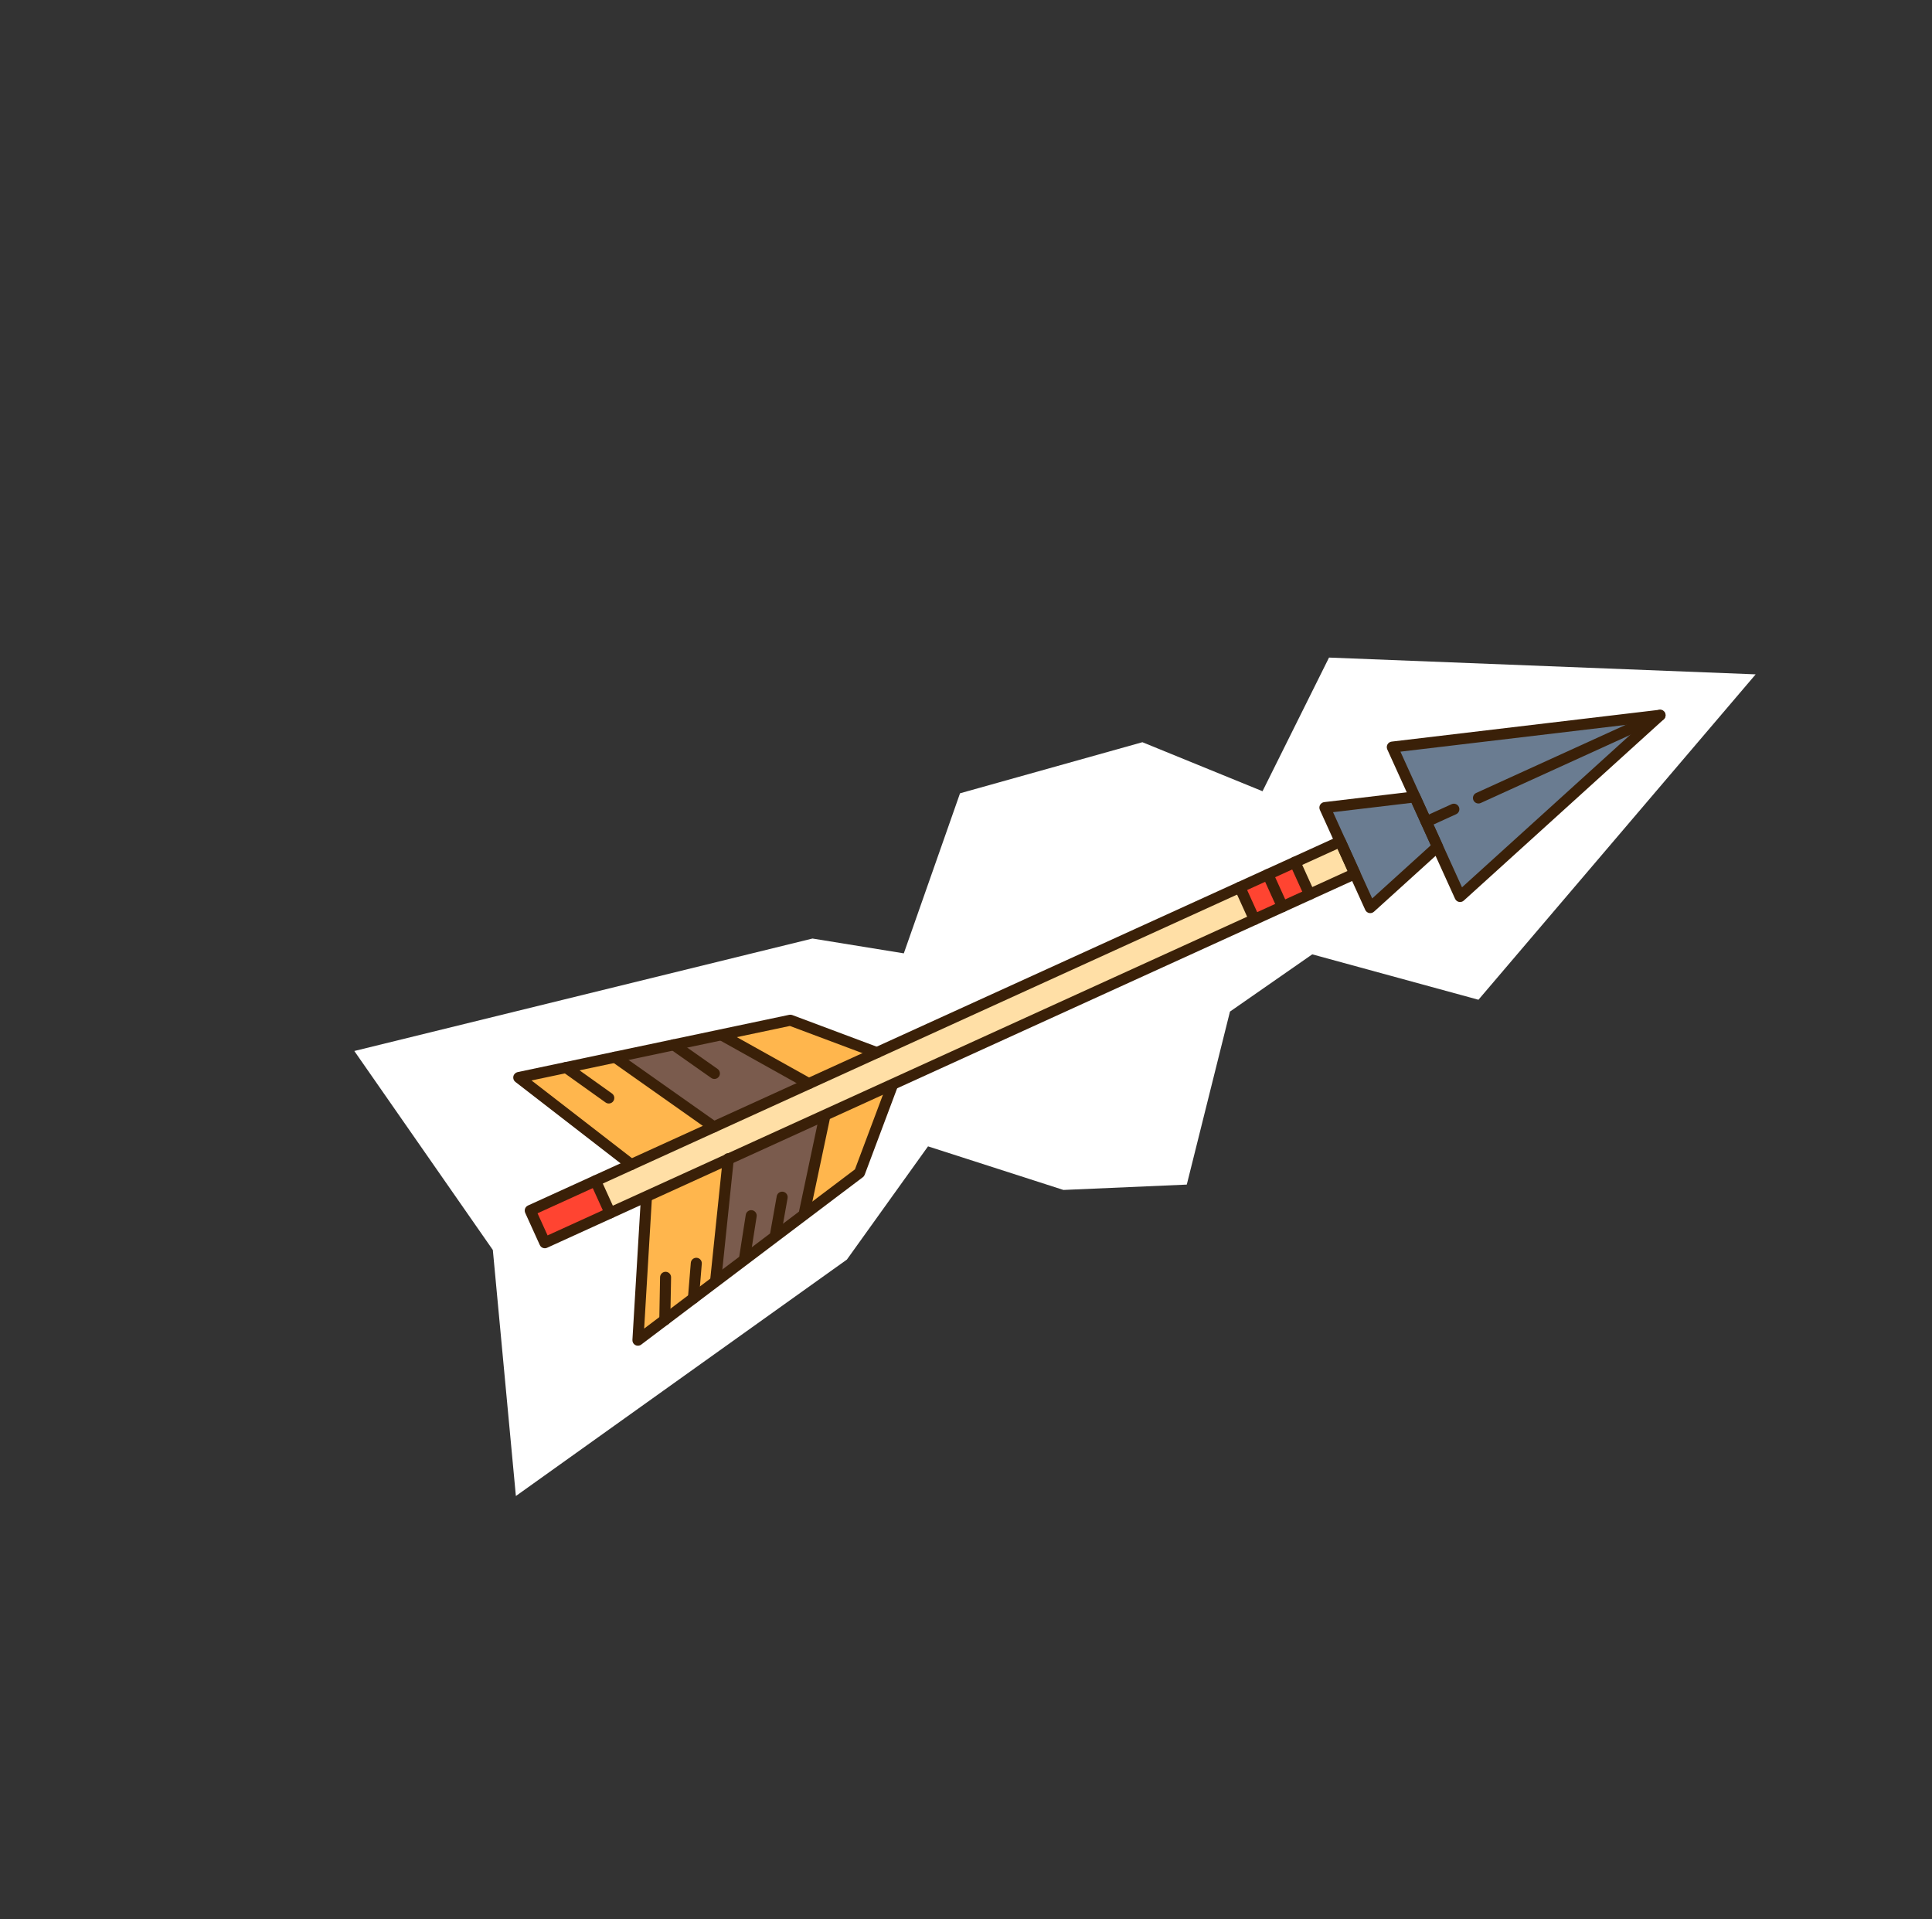 <?xml version="1.0" encoding="UTF-8"?> <svg xmlns="http://www.w3.org/2000/svg" width="453" height="450" viewBox="0 0 453 450" fill="none"><rect x="0" y="0" width="453" height="450" fill="#333333" stroke="none"/><path d="M211.919 223.518L190.504 220.043L83.078 246.412L115.557 293.064L120.959 350.748L198.571 295.315L217.595 268.769L249.35 278.99L278.269 277.732L288.392 237.175L307.686 223.75L346.654 234.397L411.657 158.104L311.617 154.171L296.026 185.508L267.859 174.015L225.099 185.992L211.919 223.518Z" fill="white"></path><path d="M123.003 252.005L185.309 239.19L207.121 248.543L208.52 256.368L201.544 274.967L150.092 313.826L150.698 277.847L145.209 270.505L123.003 252.005Z" fill="#FFB64D"></path><path d="M145.531 248.405L170.157 243.192L187.828 254.219L192.484 264.6L187.917 285.261L168.778 298.7L170.756 270.09L168.219 264.432L145.531 248.405Z" fill="#7A5B4D"></path><path d="M314.252 197.304L124.312 283.828L127.736 291.372L317.676 204.848L314.252 197.304Z" fill="#FFDFA6"></path><path d="M303.4 203.202L306.249 209.557L294.079 215.034L291.183 208.572L303.4 203.202Z" fill="#FF4431"></path><path d="M124.313 283.833L139.653 276.923L143.043 284.485L127.735 291.374L124.313 283.833Z" fill="#FF4431"></path><path d="M310.656 189.344L331.764 186.835L326.464 175.158L388.382 168.474L342.362 210.188L336.992 198.574L321.3 212.797L310.656 189.344Z" fill="#6A7C91"></path><path d="M120.455 253.158C120.344 252.906 120.312 252.621 120.377 252.337C120.489 251.844 120.879 251.467 121.37 251.36L185.048 237.929C185.288 237.88 185.539 237.897 185.766 237.983L206.063 245.588C206.73 245.841 207.07 246.585 206.817 247.253C206.564 247.922 205.82 248.263 205.152 248.011L185.207 240.54L124.633 253.318L148.794 272.018C149.361 272.454 149.463 273.268 149.023 273.834C148.587 274.402 147.773 274.505 147.208 274.065L120.835 253.654C120.665 253.521 120.532 253.35 120.447 253.163L120.455 253.158Z" fill="#3A2008"></path><path d="M148.398 314.747C148.313 314.56 148.274 314.355 148.285 314.139L150.272 280.808C150.313 280.096 150.928 279.552 151.639 279.593C152.35 279.633 152.893 280.248 152.852 280.96L151.035 311.494L200.461 274.162L207.953 254.192C208.206 253.523 208.95 253.183 209.618 253.435C210.288 253.684 210.625 254.431 210.372 255.1L202.747 275.422C202.658 275.653 202.512 275.855 202.313 276.002L150.352 315.248C149.949 315.554 149.406 315.596 148.964 315.355C148.708 315.217 148.509 314.999 148.394 314.745L148.398 314.747Z" fill="#3A2008"></path><path d="M138.45 277.378C138.158 276.73 138.447 275.964 139.095 275.671C139.744 275.374 140.51 275.663 140.805 276.313L144.227 283.854L144.231 283.856C144.52 284.507 144.231 285.273 143.583 285.566C142.934 285.862 142.169 285.574 141.873 284.924L138.451 277.383L138.448 277.381L138.45 277.378Z" fill="#3A2008"></path><path d="M289.528 208.557C289.236 207.91 289.526 207.144 290.173 206.851C290.822 206.554 291.588 206.843 291.883 207.492L295.305 215.033L295.309 215.035C295.598 215.687 295.309 216.453 294.662 216.746C294.012 217.042 293.247 216.753 292.951 216.104L289.529 208.563L289.526 208.561L289.528 208.557Z" fill="#3A2008"></path><path d="M296.106 205.565C295.814 204.918 296.104 204.151 296.751 203.858C297.401 203.562 298.166 203.851 298.461 204.5L301.883 212.041L301.887 212.043C302.177 212.694 301.887 213.461 301.24 213.753C300.59 214.05 299.825 213.761 299.529 213.112L296.108 205.571L296.104 205.569L296.106 205.565Z" fill="#3A2008"></path><path d="M302.45 202.674C302.158 202.027 302.447 201.261 303.095 200.968C303.744 200.671 304.51 200.96 304.805 201.61L308.227 209.15L308.231 209.153C308.52 209.804 308.231 210.57 307.583 210.863C306.934 211.159 306.169 210.871 305.873 210.221L302.451 202.68L302.448 202.678L302.45 202.674Z" fill="#3A2008"></path><path d="M123.148 284.352C123.008 284.04 122.998 283.689 123.116 283.366C123.236 283.046 123.48 282.786 123.791 282.64L313.73 196.117C314.38 195.821 315.145 196.11 315.441 196.759L318.863 204.3L318.866 204.302C319.006 204.615 319.013 204.97 318.896 205.292C318.775 205.613 318.532 205.872 318.221 206.018L128.279 292.545C127.63 292.841 126.865 292.552 126.569 291.903L123.147 284.362L123.143 284.36L123.148 284.352ZM313.624 199.009L126.038 284.461L128.394 289.648L315.979 204.196L313.624 199.009Z" fill="#3A2008"></path><path d="M309.471 189.877C309.302 189.503 309.321 189.07 309.522 188.712C309.726 188.351 310.087 188.11 310.5 188.061L331.601 185.553C332.162 185.487 332.699 185.787 332.933 186.303L338.231 197.974L338.235 197.976C338.464 198.493 338.333 199.094 337.918 199.472L337.847 199.535L322.158 213.754C321.85 214.031 321.434 214.146 321.027 214.065C320.623 213.979 320.285 213.71 320.113 213.334L309.469 189.881L309.465 189.879L309.471 189.877ZM330.974 188.228L312.561 190.417L321.74 210.644L335.49 198.178L330.974 188.228Z" fill="#3A2008"></path><path d="M325.277 175.689C325.108 175.315 325.127 174.881 325.328 174.523C325.532 174.162 325.893 173.921 326.305 173.873L389.079 166.414C389.64 166.347 390.175 166.651 390.408 167.161L390.412 167.163C390.637 167.678 390.513 168.278 390.097 168.656L343.219 211.148C342.911 211.425 342.495 211.54 342.088 211.458C341.684 211.373 341.346 211.104 341.174 210.728L325.276 175.698L325.272 175.696L325.277 175.689ZM385.364 169.458L328.365 176.232L342.801 208.037L385.364 169.458Z" fill="#3A2008"></path><path d="M168.356 243.369C168.194 243.009 168.201 242.578 168.405 242.208C168.755 241.585 169.542 241.358 170.164 241.707L190.268 252.934C190.892 253.279 191.116 254.07 190.766 254.693C190.416 255.316 189.629 255.543 189.008 255.194L168.904 243.967C168.652 243.821 168.466 243.615 168.356 243.369Z" fill="#3A2008"></path><path d="M187.348 285.207C187.241 284.967 187.204 284.689 187.265 284.413L192.035 261.854C192.182 261.154 192.87 260.707 193.569 260.854C194.268 261.001 194.715 261.688 194.567 262.388L189.797 284.946C189.649 285.646 188.962 286.094 188.262 285.947C187.841 285.857 187.516 285.575 187.35 285.213L187.348 285.207Z" fill="#3A2008"></path><path d="M143.037 248.398C142.857 247.992 142.884 247.509 143.158 247.12C143.569 246.537 144.375 246.395 144.961 246.807L168.13 263.152C168.712 263.562 168.853 264.369 168.44 264.956C168.03 265.538 167.223 265.68 166.638 265.268L143.468 248.923C143.272 248.785 143.126 248.602 143.037 248.398Z" fill="#3A2008"></path><path d="M166.653 300.424C166.562 300.224 166.524 299.999 166.548 299.761L169.483 271.526C169.558 270.814 170.193 270.296 170.904 270.371C171.615 270.446 172.131 271.08 172.056 271.792L169.121 300.027C169.045 300.739 168.411 301.257 167.7 301.182C167.224 301.134 166.837 300.832 166.653 300.424Z" fill="#3A2008"></path><path d="M154.697 309.998C154.621 309.831 154.581 309.644 154.587 309.446L154.766 299.451C154.779 298.737 155.368 298.169 156.081 298.18C156.795 298.192 157.362 298.781 157.349 299.495L157.166 309.488C157.153 310.201 156.564 310.77 155.851 310.758C155.333 310.75 154.893 310.437 154.693 309.996L154.697 309.998Z" fill="#3A2008"></path><path d="M161.407 304.92C161.321 304.727 161.278 304.51 161.3 304.285L161.973 296.082C162.03 295.369 162.655 294.841 163.367 294.897C164.08 294.953 164.61 295.58 164.55 296.291L163.876 304.494C163.82 305.207 163.194 305.735 162.482 305.679C161.996 305.641 161.596 305.335 161.407 304.92Z" fill="#3A2008"></path><path d="M173.437 295.288C173.337 295.067 173.299 294.818 173.339 294.56L174.86 284.821C174.971 284.115 175.63 283.631 176.336 283.742C177.041 283.853 177.523 284.512 177.412 285.218L175.891 294.957C175.779 295.662 175.12 296.146 174.415 296.035C173.968 295.965 173.609 295.673 173.437 295.288Z" fill="#3A2008"></path><path d="M180.685 289.815C180.58 289.586 180.544 289.324 180.593 289.06L182.121 280.461C182.246 279.758 182.917 279.287 183.62 279.411C184.322 279.535 184.792 280.207 184.667 280.91L183.14 289.509C183.015 290.212 182.343 290.683 181.641 290.559C181.201 290.483 180.857 290.191 180.685 289.815Z" fill="#3A2008"></path><path d="M156.778 245.495C156.596 245.093 156.629 244.609 156.9 244.217C157.31 243.634 158.117 243.492 158.699 243.902L168.252 250.618C168.834 251.028 168.975 251.835 168.564 252.418C168.154 253.001 167.347 253.142 166.765 252.732L157.215 246.019C157.019 245.881 156.873 245.698 156.78 245.491L156.778 245.495Z" fill="#3A2008"></path><path d="M131.549 250.818C131.369 250.413 131.401 249.923 131.679 249.535C132.093 248.955 132.901 248.819 133.481 249.232L143.496 256.378C144.08 256.794 144.211 257.6 143.796 258.181C143.382 258.761 142.574 258.897 141.995 258.484L131.979 251.338C131.786 251.202 131.64 251.019 131.551 250.815L131.549 250.818Z" fill="#3A2008"></path><path d="M345.479 187.619C345.187 186.972 345.477 186.206 346.124 185.913L388.699 166.52C389.349 166.223 390.114 166.512 390.409 167.162L390.413 167.164C390.703 167.815 390.413 168.581 389.766 168.874L347.191 188.267C346.541 188.563 345.776 188.275 345.481 187.625L345.477 187.623L345.479 187.619Z" fill="#3A2008"></path><path d="M333.232 193.204C332.94 192.557 333.23 191.791 333.877 191.498L340.354 188.546C341.004 188.25 341.769 188.538 342.064 189.188L342.068 189.19C342.358 189.841 342.068 190.607 341.421 190.9L334.944 193.852C334.294 194.149 333.529 193.86 333.234 193.21L333.23 193.208L333.232 193.204Z" fill="#3A2008"></path></svg> 